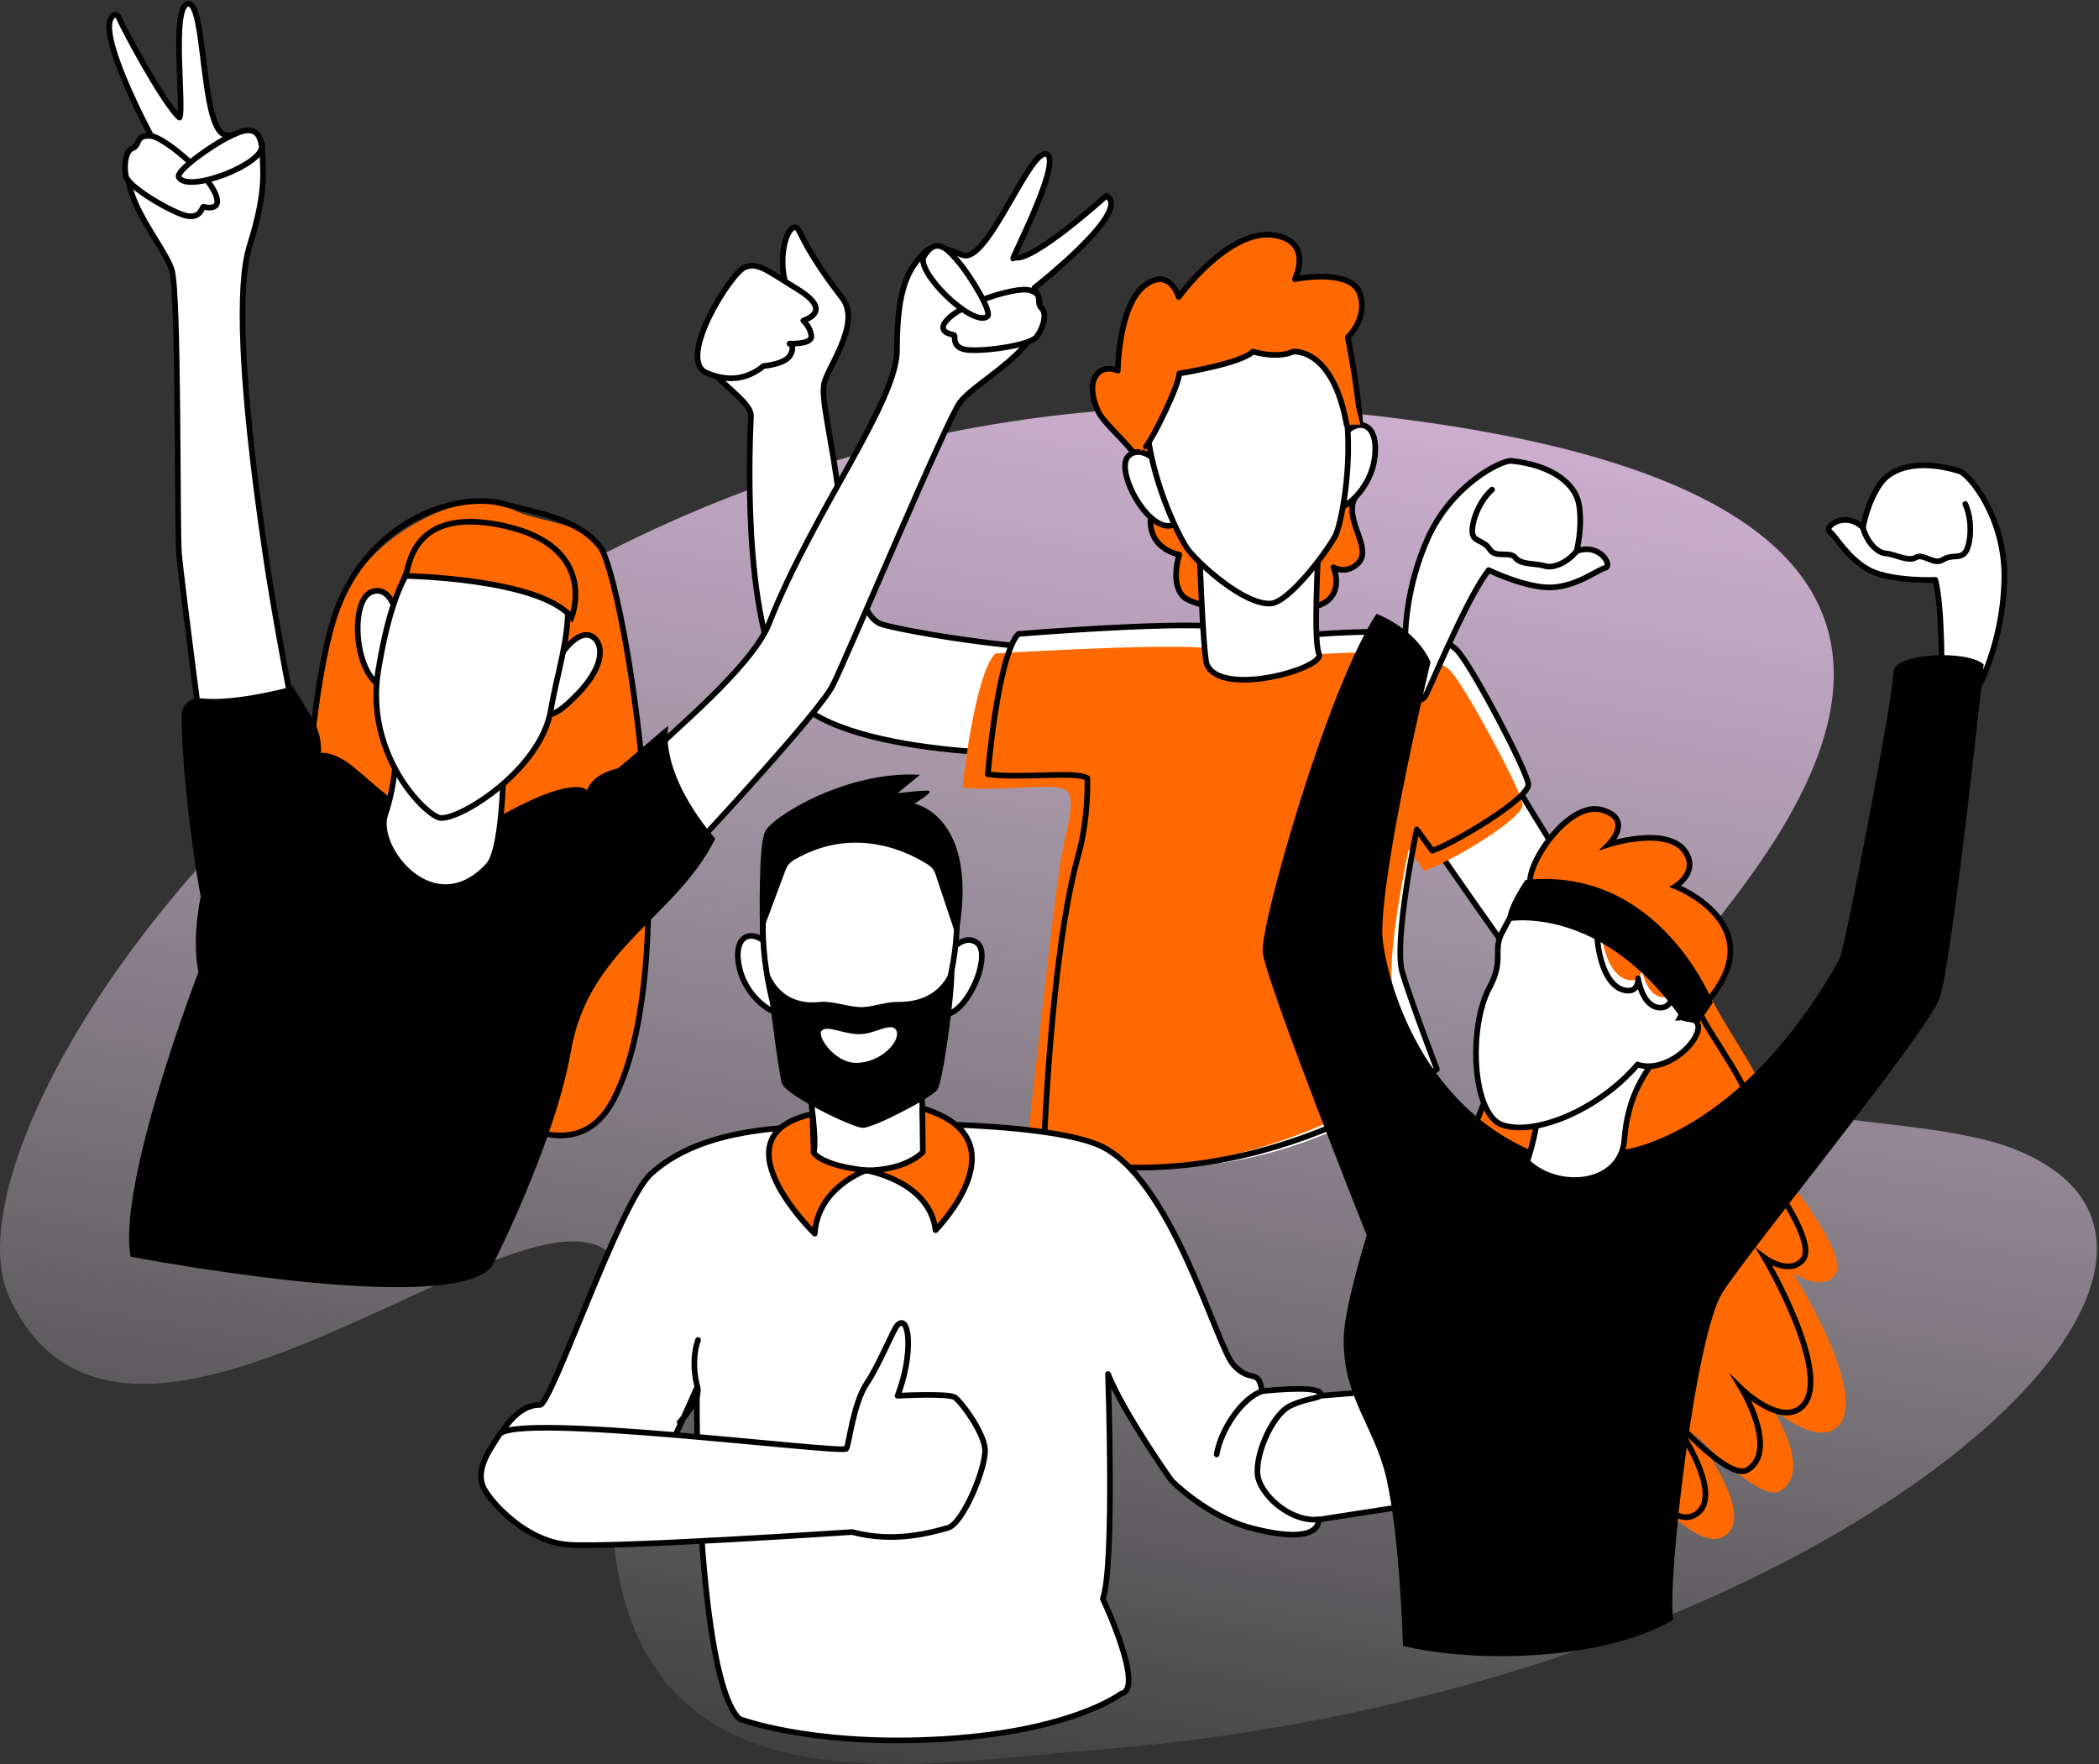 <?xml version="1.0" encoding="UTF-8"?> <svg xmlns="http://www.w3.org/2000/svg" width="558" height="469" viewBox="0 0 558 469" fill="none"><rect x="0" y="0" width="558" height="469" fill="#333333" stroke="none"/> <path d="M288.971 465.39C485.279 450.413 610.457 334.866 535.401 305.435C502.493 292.548 424.4 304.739 447.309 257.284C455.536 240.217 572.866 133.64 363.647 110.304C125.445 83.747 -20.658 293.962 2.378 344.639C38.703 424.311 182.274 265.643 165.82 362.381C144.05 489.595 236.571 469.308 288.971 465.39Z" fill="url(#paint0_linear_292_482)"></path> <path d="M134.062 133.983C128.865 129.704 95.849 138.875 88.207 166.235C80.564 193.595 80.412 242.659 80.412 242.659C80.412 242.659 143.538 330.701 163.256 292.03C182.973 253.359 165.548 153.242 159.587 145.447C153.626 137.652 140.328 139.18 134.062 133.983Z" fill="#FF6900"></path> <path d="M134.062 133.984C121.222 130.315 95.849 138.875 88.207 166.235C80.564 193.595 80.412 242.66 80.412 242.66C80.412 242.66 143.538 330.701 163.256 292.03C182.973 253.359 165.548 153.243 159.587 145.447C153.626 137.652 142.01 136.276 134.062 133.984Z" stroke="black" stroke-width="1.5" stroke-miterlimit="10"></path> <path d="M330.32 372.734L384.734 368.302L395.281 397.037L343.006 405.138L320.843 387.102L330.32 372.734Z" fill="white" stroke="black" stroke-width="1.5" stroke-miterlimit="10" stroke-linecap="round" stroke-linejoin="round"></path> <path d="M360.126 132.455C357.222 138.263 365.017 145.753 361.043 149.727C357.833 152.937 354.47 150.797 354.47 150.797C354.47 150.797 357.986 158.745 349.885 161.191C341.784 163.636 318.245 162.566 314.424 158.439C311.061 154.771 313.507 147.434 313.507 147.434C313.507 147.434 303.571 145.906 306.322 134.901C309.074 123.896 294.4 114.725 291.955 109.375C287.981 100.662 292.413 96.536 297.152 98.523C297.152 98.523 297.304 80.945 304.488 75.748C311.061 71.01 313.354 78.958 313.354 78.958C313.354 78.958 326.957 60.157 339.185 62.603C349.12 64.437 344.229 74.219 344.229 74.219C344.229 74.219 359.056 71.162 361.501 78.041C363.794 84.613 358.291 89.657 358.291 89.657C358.291 89.657 365.17 122.367 360.126 132.455Z" fill="#FF6900"></path> <path d="M360.126 132.455C357.222 138.263 365.017 145.753 361.043 149.727C357.833 152.937 354.47 150.797 354.47 150.797C354.47 150.797 357.986 158.745 349.885 161.191C341.784 163.636 318.245 162.566 314.424 158.439C311.061 154.771 313.507 147.434 313.507 147.434C313.507 147.434 303.571 145.906 306.322 134.901C309.074 123.896 294.4 114.725 291.955 109.375C287.981 100.662 292.413 96.536 297.152 98.523C297.152 98.523 297.304 80.945 304.488 75.748C311.061 71.01 313.354 78.958 313.354 78.958C313.354 78.958 326.957 60.157 339.185 62.603C349.12 64.437 344.229 74.219 344.229 74.219C344.229 74.219 359.056 71.162 361.501 78.041C363.794 84.613 358.291 89.657 358.291 89.657C358.291 89.657 365.17 122.367 360.126 132.455Z" stroke="black" stroke-width="1.5" stroke-miterlimit="10" stroke-linecap="round" stroke-linejoin="round"></path> <path d="M282.02 172.502C264.136 171.89 239.68 167.61 234.331 165.929C228.981 164.248 225.312 150.186 223.02 131.844C221.185 117.017 218.281 106.471 219.046 102.191C219.657 98.064 229.134 86.142 223.937 79.263C214.613 67.188 213.085 62.297 212.168 60.922C210.028 58.323 206.665 66.424 208.652 74.678C209.569 78.652 186.336 90.727 187.559 95.618C188.781 100.51 199.787 106.471 199.634 110.598C199.481 114.725 196.73 165.165 209.416 183.66C221.95 202.154 281.102 200.473 281.102 200.473L282.02 172.502Z" fill="white" stroke="black" stroke-width="1.5" stroke-miterlimit="10" stroke-linecap="round" stroke-linejoin="round"></path> <path d="M402.924 208.115C406.439 216.675 445.11 269.714 429.061 275.369C425.087 276.745 420.96 274.299 415.304 270.478C409.649 266.504 384.123 228.597 379.69 222.483C375.258 216.217 402.924 208.115 402.924 208.115Z" fill="white" stroke="black" stroke-width="1.5" stroke-miterlimit="10" stroke-linecap="round" stroke-linejoin="round"></path> <path d="M351.108 168.528C369.602 167.305 383.512 167.763 387.944 173.572C392.53 179.38 405.828 204.753 406.286 208.421C406.745 212.09 387.18 223.859 380.761 226.152L376.633 220.496C376.633 220.496 370.366 250.455 372.812 258.556C375.258 266.657 381.983 284.235 381.983 284.235C381.983 284.235 339.338 320.918 284.007 307.315C284.007 307.315 288.745 232.571 290.732 222.025C292.719 211.478 289.968 206.281 287.369 204.141C284.771 202.154 275.294 205.517 266.582 204.141C266.582 204.141 265.206 174.336 270.556 168.528C270.556 168.528 309.38 165.318 323.442 166.541C337.504 167.763 342.701 169.139 351.108 168.528Z" fill="white"></path> <path d="M348.356 174.03C367.31 172.807 381.372 173.266 386.11 178.921C390.696 184.73 404.299 209.95 404.758 213.771C405.216 217.592 385.193 229.362 378.62 231.502L374.494 225.846C374.494 225.846 367.921 255.805 370.519 264.058C372.965 272.159 377.551 284.693 377.551 284.693C377.551 284.693 329.097 321.071 272.696 307.62C272.696 307.62 280.186 238.227 282.173 227.68C284.313 217.134 285.994 211.937 283.243 209.95C280.491 207.963 264.748 210.561 255.882 209.338C255.882 209.338 258.94 179.533 264.595 173.724C264.595 173.724 305.864 171.126 320.232 172.196C334.6 173.266 339.797 174.489 348.356 174.03Z" fill="#FF6900"></path> <path d="M351.107 168.528C369.602 167.305 383.512 167.763 387.944 173.572C392.53 179.38 405.828 204.753 406.286 208.421C406.745 212.09 387.18 223.859 380.76 226.152L376.633 220.496C376.633 220.496 370.366 250.455 372.812 258.556C375.257 266.657 381.983 284.235 381.983 284.235C381.983 284.235 332.765 321.071 277.434 307.315C277.434 307.315 279.115 254.582 286.605 227.527C289.509 217.134 289.051 206.893 289.051 206.893C286.452 204.906 271.32 207.046 262.608 205.823C262.608 205.823 265.206 174.336 270.709 168.528C270.709 168.528 309.532 165.318 323.594 166.541C337.657 167.763 342.701 169.139 351.107 168.528Z" stroke="black" stroke-width="1.5" stroke-miterlimit="10" stroke-linecap="round" stroke-linejoin="round"></path> <path d="M355.54 134.901C356.916 135.665 364.406 130.468 365.476 121.45C366.546 112.432 361.043 110.598 356.763 116.1C352.483 121.756 355.54 134.901 355.54 134.901Z" fill="white" stroke="black" stroke-width="1.5" stroke-miterlimit="10" stroke-linecap="round" stroke-linejoin="round"></path> <path d="M309.074 123.896C307.393 122.52 303.419 118.24 300.056 121.144C296.541 124.354 303.266 137.958 309.38 139.639C315.494 141.168 312.895 131.08 312.895 131.08L309.074 123.896Z" fill="white" stroke="black" stroke-width="1.5" stroke-miterlimit="10" stroke-linecap="round" stroke-linejoin="round"></path> <path d="M350.649 141.626C350.343 149.268 349.12 170.209 350.649 173.877C352.177 177.698 324.512 185.494 320.843 176.629C319.773 174.183 318.704 142.237 318.704 142.237L350.649 141.626Z" fill="white" stroke="black" stroke-width="1.5" stroke-miterlimit="10" stroke-linecap="round" stroke-linejoin="round"></path> <path d="M337.963 160.427C330.932 161.038 318.857 150.033 315.8 146.059C312.131 141.32 286.911 89.504 327.722 83.696C368.685 78.041 357.833 137.346 354.929 142.543C352.025 147.74 342.548 159.968 337.963 160.427Z" fill="white" stroke="black" stroke-width="1.5" stroke-miterlimit="10" stroke-linecap="round" stroke-linejoin="round"></path> <path d="M516.185 190.385C516.185 179.991 516.491 162.108 514.504 154.16C514.504 154.16 503.345 154.618 497.231 151.714C491.27 148.657 488.06 142.543 486.379 141.321C484.698 140.098 490.506 135.665 495.244 140.251C495.244 140.251 496.314 133.678 499.83 128.634C502.734 124.354 510.071 121.909 520.923 125.271C523.522 126.036 532.845 137.346 532.845 153.09C532.693 179.838 516.185 200.32 516.185 190.385Z" fill="white" stroke="black" stroke-width="1.5" stroke-miterlimit="10" stroke-linecap="round" stroke-linejoin="round"></path> <path d="M495.244 140.251C496.314 144.225 499.066 146.976 501.358 147.129C503.651 147.282 507.319 149.422 509.306 148.199C511.293 146.976 514.045 150.339 516.49 148.81C518.783 147.282 521.076 148.657 522.452 146.823C523.827 144.989 524.592 138.722 522.452 133.984" stroke="black" stroke-width="1.5" stroke-miterlimit="10" stroke-linecap="round" stroke-linejoin="round"></path> <path d="M379.385 184.118C383.664 174.642 390.695 158.134 395.739 151.561C395.739 151.561 405.827 156.453 412.553 156.147C419.278 155.841 424.781 151.409 426.768 150.95C428.755 150.491 425.392 144.225 419.125 146.517C419.125 146.517 420.807 140.098 419.737 133.984C418.82 128.94 413.164 123.743 401.853 122.52C399.255 122.214 385.957 128.787 379.538 143.155C368.532 167.916 375.258 193.289 379.385 184.118Z" fill="white" stroke="black" stroke-width="1.5" stroke-miterlimit="10" stroke-linecap="round" stroke-linejoin="round"></path> <path d="M419.125 146.517C416.527 149.727 412.858 151.103 410.719 150.491C408.579 149.727 404.299 150.186 402.923 148.351C401.548 146.364 397.574 148.504 396.045 146.059C394.517 143.613 391.918 144.072 391.46 141.932C391.001 139.792 392.682 133.678 396.656 130.162" stroke="black" stroke-width="1.5" stroke-miterlimit="10" stroke-linecap="round" stroke-linejoin="round"></path> <path d="M187.864 99.134C191.533 100.662 197.188 102.038 202.997 97.3C202.997 97.3 208.958 96.841 210.18 94.243C211.403 91.797 209.875 91.339 209.875 91.339C209.875 91.339 215.836 91.644 215.683 89.352C215.53 87.059 213.543 85.225 213.543 85.225C216.6 84.155 219.81 81.709 212.168 76.971C204.372 72.232 201.621 69.634 198.105 71.01C194.59 72.08 179.61 95.618 187.864 99.134Z" fill="white" stroke="black" stroke-width="1.5" stroke-miterlimit="10" stroke-linecap="round" stroke-linejoin="round"></path> <path d="M54.733 203.989C54.733 203.989 48.16 154.466 47.549 146.67C47.09 138.722 47.549 78.652 45.715 71.927C43.422 63.826 24.469 45.331 40.212 36.16C40.212 36.16 24.622 7.272 30.277 4.062C30.735 3.756 31.347 4.062 31.5 4.52C33.334 8.647 43.575 27.601 47.702 31.269C49.077 29.282 45.409 1.463 49.994 1.005C54.733 0.546 53.357 33.867 59.777 35.854C61.458 36.313 69.712 35.243 69.712 38.758C69.712 45.025 71.24 49.764 66.349 65.354C63.139 75.595 63.751 100.968 70.477 146.67C72.922 163.789 79.036 195.582 80.259 200.015C81.481 204.447 64.362 210.867 54.733 203.989Z" fill="white" stroke="black" stroke-width="1.5" stroke-miterlimit="10" stroke-linecap="round" stroke-linejoin="round"></path> <path d="M454.739 264.67C456.879 271.089 474.762 294.781 470.636 298.755C467.12 302.118 462.076 297.685 462.076 297.685C462.076 297.685 493.869 332.535 487.602 339.26C483.781 343.387 476.597 338.343 476.597 338.343C476.597 338.343 498.607 373.04 487.602 379.918C481.488 383.74 471.094 374.263 471.094 374.263C471.094 374.263 482.252 391.382 473.081 396.426C467.426 399.483 449.695 380.224 449.695 380.224C449.695 380.224 468.649 404.221 457.491 408.807C447.403 412.934 421.571 376.556 420.348 376.097C419.125 375.639 379.69 334.063 379.69 334.063C379.69 334.063 401.548 270.784 411.636 259.779C421.265 248.774 454.739 264.67 454.739 264.67Z" fill="#FF6900"></path> <path d="M451.224 267.574C453.058 273.841 468.343 292.183 464.521 296.157C461.312 299.519 456.573 295.24 456.573 295.24C456.573 295.24 485.003 328.408 479.195 334.98C475.527 339.107 469.107 334.369 469.107 334.369C469.107 334.369 488.672 367.537 478.278 374.569C472.47 378.39 463.146 369.372 463.146 369.372C463.146 369.372 472.928 385.726 464.521 390.77C459.325 393.827 443.429 375.486 443.429 375.486C443.429 375.486 460.395 398.413 450.001 402.998C440.677 407.125 417.597 372.429 416.527 372.123C415.457 371.664 379.996 332.076 379.996 332.076C379.996 332.076 401.395 270.325 410.872 259.473C420.348 248.468 451.224 267.574 451.224 267.574Z" stroke="black" stroke-width="1.5" stroke-miterlimit="10"></path> <path d="M406.898 305.786C416.986 310.219 431.812 305.633 431.812 305.633C431.812 305.633 462.688 301.965 488.978 255.04C490.506 252.289 503.499 183.965 503.346 178.768C503.193 173.572 522.91 172.654 527.343 176.628C527.343 176.628 518.936 256.263 515.574 265.434C512.364 274.452 465.286 332.076 457.95 343.54C450.613 355.004 443.123 420.882 444.804 430.511C444.804 430.511 434.869 437.542 411.942 439.682C389.014 441.822 372.965 437.542 372.965 437.542C372.965 437.542 372.201 408.807 368.533 392.91C365.476 379.307 356.763 371.206 357.222 355.462C357.374 347.514 363.336 328.408 363.336 328.408C363.336 328.408 336.281 260.39 335.67 253.053C335.059 245.716 352.942 182.742 365.934 163.178C365.934 163.178 376.328 166.999 380.302 176.017C380.302 176.017 367.615 228.597 367.462 247.551C367.31 253.97 374.341 291.571 406.898 305.786Z" fill="black"></path> <path d="M441.747 278.885C437.314 285.304 432.729 290.96 431.812 303.035C430.895 315.11 414.234 316.791 405.98 308.843C405.98 308.843 409.19 299.214 408.579 294.934C407.967 290.501 441.747 278.885 441.747 278.885Z" fill="white" stroke="black" stroke-width="1.5" stroke-miterlimit="10"></path> <path d="M430.284 231.654C454.434 239.908 456.115 252.747 446.639 270.478C449.696 270.172 452.294 271.242 451.224 274.452C449.696 279.037 441.901 285.151 435.328 283.012C424.781 295.239 407.968 301.965 399.408 299.061C391.307 296.309 390.238 272.923 396.046 262.377C399.867 255.193 396.81 252.747 399.255 248.009C406.134 234.711 412.553 225.54 430.284 231.654Z" fill="white" stroke="black" stroke-width="1.5" stroke-miterlimit="10"></path> <path d="M406.745 234.711C406.287 228.75 417.292 212.854 425.851 215.299C434.411 217.745 427.685 224.47 427.685 224.47C427.685 224.47 445.874 218.662 448.931 228.292C450.307 232.571 445.416 235.628 445.416 235.628C445.416 235.628 470.942 245.564 454.434 265.587L447.556 263.141L420.807 241.742L406.745 234.711Z" fill="#FF6900"></path> <path d="M406.745 234.711C406.287 228.75 417.292 212.854 425.851 215.299C434.411 217.745 427.685 224.47 427.685 224.47C427.685 224.47 445.874 218.662 448.931 228.292C450.307 232.571 445.416 235.628 445.416 235.628C445.416 235.628 470.942 245.564 454.434 265.587L447.556 263.141L420.807 241.742L406.745 234.711Z" stroke="black" stroke-width="1.5" stroke-miterlimit="10"></path> <path d="M425.545 246.939C426.31 254.582 429.061 259.931 433.035 260.543C436.704 261.154 436.398 257.333 436.398 257.333C436.398 257.333 437.468 265.128 442.359 265.128C447.25 265.128 445.416 255.957 445.416 255.957L429.825 242.201L425.545 246.939Z" fill="#FF6900"></path> <path d="M424.628 249.69C425.392 257.333 428.144 262.683 432.118 263.294C435.786 263.905 435.48 260.084 435.48 260.084C435.48 260.084 436.55 267.88 441.442 267.88C446.333 267.88 444.499 258.709 444.499 258.709L428.908 244.952L424.628 249.69Z" stroke="black" stroke-width="1.5" stroke-miterlimit="10" stroke-linecap="round" stroke-linejoin="round"></path> <path d="M400.631 244.952C400.631 244.952 425.698 239.908 447.403 271.395L451.529 272.159L455.351 266.504C455.351 266.504 441.136 230.126 405.522 233.947C405.522 233.947 400.478 241.131 400.631 244.952Z" fill="black"></path> <path d="M40.212 36.16C43.728 36.619 54.427 45.637 57.026 50.986C59.624 56.336 54.58 55.114 54.121 54.961C53.663 54.808 53.51 58.476 49.078 57.253C44.645 55.878 34.098 49.611 33.486 46.86C32.875 44.108 33.334 39.981 35.321 39.37C37.308 38.606 35.932 35.702 40.212 36.16Z" fill="white" stroke="black" stroke-width="1.5" stroke-miterlimit="10" stroke-linecap="round" stroke-linejoin="round"></path> <path d="M47.549 47.165C46.479 45.484 56.414 38.606 60.388 36.619C64.056 34.784 68.642 32.492 69.559 38.758C70.323 43.497 50.147 51.445 47.549 47.165Z" fill="white" stroke="black" stroke-width="1.5" stroke-miterlimit="10" stroke-linecap="round" stroke-linejoin="round"></path> <path d="M186.794 222.636C186.794 222.636 217.67 189.468 221.338 182.284C225.007 175.1 251.297 112.432 255.118 107.082C260.162 100.204 282.631 90.88 274.988 76.512C274.988 76.512 301.431 55.877 294.094 52.056C294.094 52.056 274.224 70.093 269.639 68.411C267.04 72.232 282.478 43.344 278.351 41.051C274.071 38.758 263.219 68.564 256.494 67.953C254.812 67.8 249.157 63.979 246.1 66.883C241.514 71.162 238.457 76.512 238.457 92.867C238.61 106.776 216.294 135.665 204.372 165.929C199.786 177.546 176.554 196.346 173.649 199.862C170.898 203.683 175.025 225.235 186.794 222.636Z" fill="white" stroke="black" stroke-width="1.5" stroke-miterlimit="10" stroke-linecap="round" stroke-linejoin="round"></path> <path d="M273.613 77.124C270.25 76.207 256.952 80.333 252.52 84.308C248.087 88.282 253.131 88.893 253.59 89.046C254.201 89.199 252.673 92.561 257.258 93.02C261.844 93.478 273.919 91.797 275.6 89.504C277.282 87.212 278.504 83.39 276.823 81.862C275.295 80.334 277.587 78.194 273.613 77.124Z" fill="white" stroke="black" stroke-width="1.5" stroke-miterlimit="10" stroke-linecap="round" stroke-linejoin="round"></path> <path d="M118.012 219.732C108.689 217.745 98.906 207.81 93.709 203.683C88.513 199.556 85.303 200.167 85.303 200.167C85.303 200.167 85.761 195.888 83.469 191.913C81.329 187.939 77.813 182.437 77.813 182.437C77.813 182.437 62.681 186.717 53.357 185.647C50.758 185.341 48.313 187.328 48.313 190.079C48.16 200.473 50.453 222.789 53.357 238.38C53.357 238.38 50.911 249.232 52.746 258.403C52.746 258.403 31.194 314.346 34.709 334.063C34.709 334.063 120.458 350.571 130.852 336.509C130.852 336.509 147.512 303.952 151.792 279.343C156.531 251.983 179.763 243.882 190.157 222.942C190.157 222.942 175.789 207.351 177.624 192.983C177.165 193.136 165.548 203.377 164.173 204.294C164.173 204.294 157.601 205.517 156.072 210.103C156.072 210.103 152.403 204.753 126.725 220.649C122.445 223.248 118.012 219.732 118.012 219.732Z" fill="black"></path> <path d="M105.478 197.263C105.478 197.263 105.478 207.657 102.422 216.522C99.365 225.387 115.261 245.716 129.781 230.126C134.214 225.387 133.909 198.486 133.909 198.486L105.478 197.263Z" fill="white" stroke="black" stroke-width="1.5" stroke-miterlimit="10"></path> <path d="M156.989 168.986C154.085 167.763 149.499 171.89 146.595 178.921C143.538 185.8 142.163 195.735 152.404 185.647C162.033 176.323 160.046 170.209 156.989 168.986Z" fill="white" stroke="black" stroke-width="1.5" stroke-miterlimit="10"></path> <path d="M98.754 157.37C93.098 159.51 94.015 178.616 101.352 182.437C108.536 186.411 108.689 153.548 98.754 157.37Z" fill="white" stroke="black" stroke-width="1.5" stroke-miterlimit="10"></path> <path d="M117.095 217.439C113.274 216.981 96.766 200.626 100.588 178.004C104.715 153.701 111.44 138.111 131.616 142.237C160.199 147.893 149.499 170.515 146.442 188.704C143.844 204.447 122.598 217.898 117.095 217.439Z" fill="white" stroke="black" stroke-width="1.5" stroke-miterlimit="10"></path> <path d="M262.455 84.155C263.984 83.085 257.717 72.997 254.813 69.634C252.214 66.577 249.004 62.603 245.642 68.106C243.196 72.08 258.481 87.059 262.455 84.155Z" fill="white" stroke="black" stroke-width="1.5" stroke-miterlimit="10" stroke-linecap="round" stroke-linejoin="round"></path> <path d="M232.497 299.061C245.642 298.297 279.575 299.061 292.108 304.411C311.367 312.817 323.289 357.602 327.875 362.799C332.613 367.996 334.447 363.41 335.517 369.83C335.517 369.83 349.121 368.302 350.802 370.136C352.484 371.817 347.745 371.359 342.854 373.804C337.963 376.25 332.919 388.172 334.6 393.369C336.281 398.566 343.771 404.68 350.497 403.915C350.497 403.915 351.872 411.252 332.613 406.208C320.538 402.998 311.367 393.522 311.367 393.522C311.367 393.522 298.681 375.638 294.554 365.245C294.554 365.245 296.388 415.991 293.178 425.009C293.178 425.009 304.489 449.006 298.069 450.229C298.069 450.229 284.466 460.775 247.935 462.457C214.919 463.985 196.577 456.954 196.577 456.954C185.419 446.408 184.808 370.9 185.419 368.76C185.878 366.62 171.357 404.068 161.728 407.278C161.728 407.278 158.059 412.169 152.404 410.335C152.404 410.335 147.054 386.949 131.616 384.045C131.616 384.045 136.202 373.346 143.538 373.499C146.595 373.499 164.632 320.001 172.886 312.206C189.088 297.074 219.505 299.825 232.497 299.061Z" fill="white" stroke="black" stroke-width="1.5" stroke-miterlimit="10" stroke-linecap="round" stroke-linejoin="round"></path> <path d="M207.582 269.255C206.359 270.019 198.564 265.892 196.577 257.333C194.59 248.621 199.787 246.481 204.525 251.372C209.264 256.263 207.582 269.255 207.582 269.255Z" fill="white" stroke="black" stroke-width="1.5" stroke-miterlimit="10" stroke-linecap="round" stroke-linejoin="round"></path> <path d="M213.085 275.216C214.155 282.553 217.517 302.576 216.295 306.398C215.225 310.219 242.738 315.11 245.336 306.245C246.1 303.799 243.96 272.771 243.96 272.771L213.085 275.216Z" fill="white" stroke="black" stroke-width="1.5" stroke-miterlimit="10" stroke-linecap="round" stroke-linejoin="round"></path> <path d="M251.297 254.123C252.825 252.595 256.188 248.162 259.704 250.608C263.525 253.359 258.328 267.115 252.52 269.408C246.711 271.548 248.24 261.46 248.24 261.46L251.297 254.123Z" fill="white" stroke="black" stroke-width="1.5" stroke-miterlimit="10" stroke-linecap="round" stroke-linejoin="round"></path> <path d="M227.147 292.183C234.025 292.03 244.419 280.26 247.17 276.133C250.227 271.242 269.333 218.662 229.287 217.134C189.24 215.605 205.595 271.854 208.958 276.592C212.32 281.33 222.714 292.335 227.147 292.183Z" fill="white" stroke="black" stroke-width="1.5" stroke-miterlimit="10" stroke-linecap="round" stroke-linejoin="round"></path> <path d="M132.686 381.447C136.048 375.18 224.089 386.644 225.006 385.115C225.771 383.587 226.841 373.193 230.356 367.843C233.872 362.646 237.387 353.475 238.61 352.253C241.82 349.043 242.89 360.048 238.61 371.053C238.61 371.053 252.214 370.289 253.895 371.512C255.577 372.734 261.385 380.53 261.843 385.115C262.302 389.853 256.035 405.138 251.908 406.208C247.781 407.278 237.999 410.335 226.535 407.278C226.535 407.278 162.797 411.558 151.028 410.641C139.717 409.724 130.698 399.483 128.711 395.815C125.807 390.465 131.157 384.198 132.686 381.447Z" fill="white" stroke="black" stroke-width="1.5" stroke-miterlimit="10" stroke-linecap="round" stroke-linejoin="round"></path> <path d="M203.302 254.735C203.302 254.735 204.831 267.88 218.129 266.351C221.186 266.046 225.16 267.574 228.523 267.727C231.427 267.88 235.248 266.351 238.458 266.351C248.852 266.504 251.603 260.237 253.132 257.18C255.271 252.9 250.991 287.444 249.157 289.737C247.323 292.03 232.038 299.978 229.287 299.825C226.383 299.672 209.111 291.266 207.888 288.056C206.818 284.999 203.455 256.416 203.302 254.735Z" fill="black"></path> <path d="M218.434 273.994C217.059 275.369 221.797 282.553 227.605 282.553C234.331 282.553 239.527 276.592 238.305 273.994C237.082 271.395 232.496 275.064 228.369 274.911C224.09 274.911 219.963 272.465 218.434 273.994Z" fill="white"></path> <path d="M202.079 249.385C201.926 243.882 201.621 225.388 203.302 221.261C204.983 217.134 225.312 204.753 244.571 205.976L238.61 210.867C238.61 210.867 245.947 209.95 247.017 210.255C248.087 210.714 243.043 213.618 243.043 213.618C243.043 213.618 260.926 216.981 254.507 249.843L248.698 232.419C248.393 231.349 247.781 230.584 246.864 229.973C242.432 227.069 227.605 218.968 211.098 228.597C210.028 229.209 209.263 230.126 208.805 231.349L202.079 249.385Z" fill="black"></path> <path d="M180.68 378.084C180.68 378.084 186.336 372.123 185.419 368.76C185.419 368.76 183.432 362.341 185.572 356.227" stroke="black" stroke-width="1.5" stroke-miterlimit="10" stroke-linecap="round" stroke-linejoin="round"></path> <path d="M335.517 369.83C330.167 371.664 324.512 380.071 323.442 386.644L335.517 369.83Z" fill="white"></path> <path d="M335.517 369.83C330.167 371.664 324.512 380.071 323.442 386.644" stroke="black" stroke-width="1.5" stroke-miterlimit="10" stroke-linecap="round" stroke-linejoin="round"></path> <path d="M230.204 311.136C230.204 311.136 217.364 315.569 216.6 327.949C216.6 327.949 189.546 301.812 215.989 296.157L216.294 306.398C216.294 306.398 217.976 309.76 230.204 311.136Z" fill="#FF6900"></path> <path d="M230.204 311.136C230.204 311.136 247.17 313.887 248.698 327.032C248.698 327.032 272.696 302.729 245.183 294.628L245.336 306.245C245.336 306.245 241.056 311.136 230.204 311.136Z" fill="#FF6900"></path> <path d="M230.204 311.136C230.204 311.136 217.364 315.569 216.6 327.949C216.6 327.949 189.546 301.812 215.989 296.157L216.294 306.398C216.294 306.398 217.976 309.76 230.204 311.136Z" stroke="black" stroke-width="1.5" stroke-miterlimit="10" stroke-linecap="round" stroke-linejoin="round"></path> <path d="M230.204 311.136C230.204 311.136 247.17 313.887 248.698 327.032C248.698 327.032 272.696 302.729 245.183 294.628L245.336 306.245C245.336 306.245 241.056 311.136 230.204 311.136Z" stroke="black" stroke-width="1.5" stroke-miterlimit="10" stroke-linecap="round" stroke-linejoin="round"></path> <path d="M381.525 327.032C383.359 323.211 384.123 318.779 384.123 318.779L381.525 327.032Z" fill="white"></path> <path d="M381.525 327.032C383.359 323.211 384.123 318.779 384.123 318.779" stroke="black" stroke-width="1.5" stroke-miterlimit="10"></path> <path d="M303.266 120.074C305.253 117.629 313.507 102.65 313.659 99.287C313.659 99.287 330.014 96.689 333.224 93.479C333.224 93.479 339.644 95.466 343.924 93.479C343.924 93.479 354.47 92.256 358.139 112.891H361.654L353.4 79.264L318.703 81.556L304.641 87.67L300.362 103.108L303.266 120.074Z" fill="#FF6900"></path> <path d="M304.641 118.699C306.628 116.253 313.354 102.65 313.507 99.287C313.507 99.287 329.861 96.688 333.071 93.479C333.071 93.479 339.491 95.466 343.771 93.479C343.771 93.479 354.317 92.256 357.986 112.89" stroke="black" stroke-width="1.5" stroke-miterlimit="10" stroke-linecap="round" stroke-linejoin="round"></path> <path d="M107.771 153.09C107.771 153.09 143.385 153.701 151.945 164.095C151.945 164.095 159.434 145.447 134.061 139.792C109.147 134.289 108.841 151.103 107.771 153.09Z" fill="#FF6900"></path> <path d="M107.771 153.09C107.771 153.09 143.385 153.701 151.945 164.095C151.945 164.095 159.434 145.447 134.061 139.792C109.147 134.289 108.841 151.103 107.771 153.09Z" stroke="black" stroke-width="1.5" stroke-miterlimit="10"></path> <defs> <linearGradient id="paint0_linear_292_482" x1="376.737" y1="33.028" x2="296.938" y2="516.163" gradientUnits="userSpaceOnUse"> <stop stop-color="#E5BAE9"></stop> <stop offset="1" stop-color="white" stop-opacity="0"></stop> </linearGradient> </defs> </svg> 